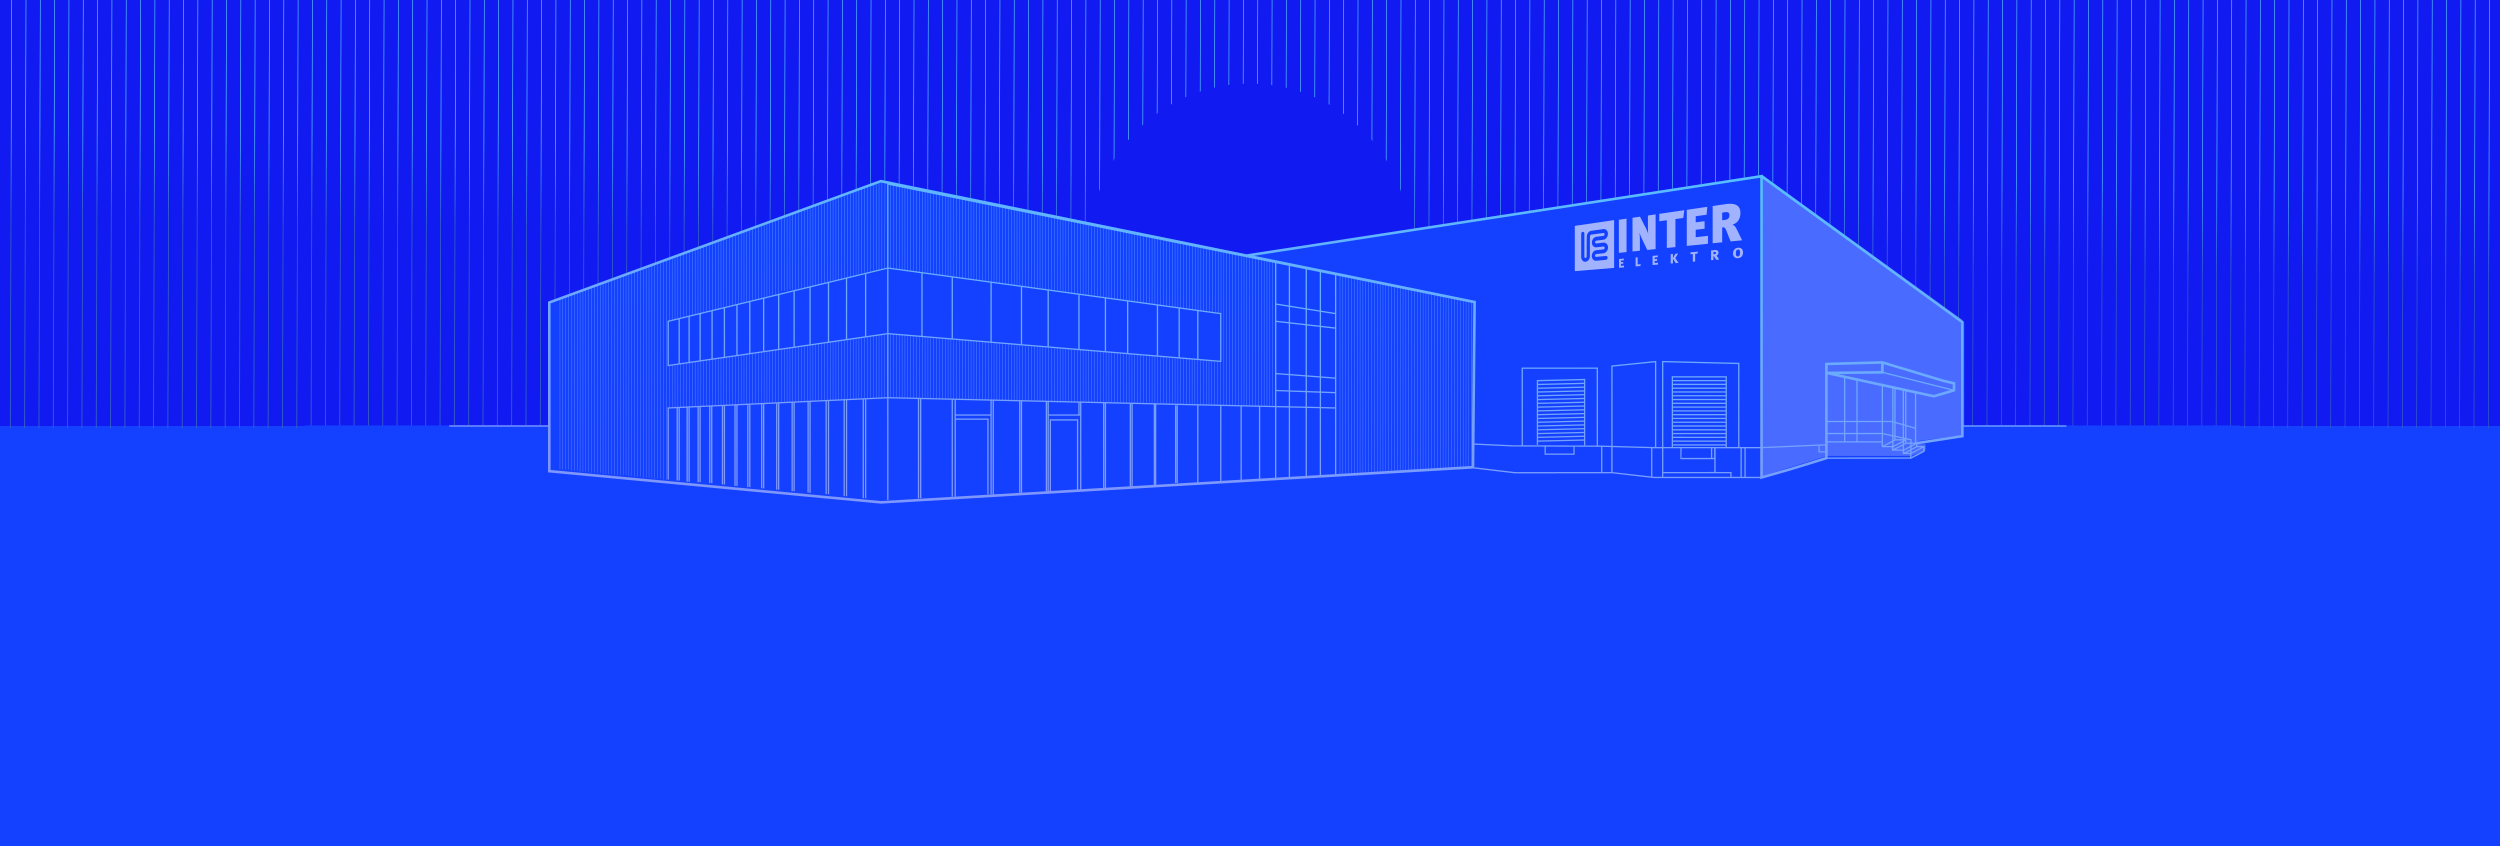 <?xml version="1.0" encoding="utf-8"?>
<svg xmlns="http://www.w3.org/2000/svg" xmlns:xlink="http://www.w3.org/1999/xlink" width="1920" height="650" viewBox="0 0 1920 650">
  <rect x="0" y="0" width="1920" height="650" fill="#333333" stroke="none"/>
  <defs>
    <clipPath id="clip-path">
      <path id="Path_15458" data-name="Path 15458" d="M0,0H1920V650H0Z" transform="translate(-17563 -10574)" fill="#111af0"/>
    </clipPath>
    <linearGradient id="linear-gradient" x1="0.5" y1="0.598" x2="0.533" y2="0.394" gradientUnits="objectBoundingBox">
      <stop offset="0" stop-color="#3565bf"/>
      <stop offset="1" stop-color="#52c3ff"/>
    </linearGradient>
    <linearGradient id="linear-gradient-2" x1="0.874" y1="-0.04" x2="0.5" y2="1" gradientUnits="objectBoundingBox">
      <stop offset="0" stop-color="#52c3ff"/>
      <stop offset="1" stop-color="#7f97fd"/>
    </linearGradient>
  </defs>
  <g id="Mask_Group_196" data-name="Mask Group 196" transform="translate(17563 10574)" clip-path="url(#clip-path)">
    <g id="Group_13873" data-name="Group 13873">
      <rect id="Rectangle_3218" data-name="Rectangle 3218" width="1920" height="325" transform="translate(-17563 -10248.808)" fill="#1441ff"/>
      <path id="Path_15451" data-name="Path 15451" d="M0,0H1920V338.26H0Z" transform="translate(-17563 -10585.067)" fill="#111af0"/>
      <g id="Group_13870" data-name="Group 13870" transform="translate(-17588.25 -10584.821)">
        <path id="Union_2" data-name="Union 2" d="M1969,339.689,1970,0l.5,0-1,339.689Zm-11,0L1959,0l.5,0-1,339.689Zm-11,0L1948,0l.5,0-1,339.689Zm-11,0L1937,0l.5,0-1,339.689Zm-11,0L1926,0l.5,0-1,339.689Zm-11,0L1915,0l.5,0-1,339.689Zm-11,0L1904,0l.5,0-1,339.689Zm-11,0L1893,0l.5,0-1,339.689Zm-11,0L1882,0l.5,0-1,339.689Zm-11,0L1871,0l.5,0-1,339.689Zm-11,0L1860,0l.5,0-1,339.689Zm-11,0L1849,0l.5,0-1,339.689Zm-11,0L1838,0l.5,0-1,339.689Zm-11,0L1827,0l.5,0-1,339.689Zm-11,0L1816,0l.5,0-1,339.689Zm-11,0L1805,0l.5,0-1,339.689Zm-11,0L1794,0l.5,0-1,339.689Zm-11,0L1783,0l.5,0-1,339.689Zm-11,0L1772,0l.5,0-1,339.689Zm-11,0L1761,0l.5,0-1,339.689Zm-11,0L1750,0l.5,0-1,339.689Zm-11,0L1739,0l.5,0-1,339.689Zm-11,0L1728,0l.5,0-1,339.689Zm-11,0L1717,0l.5,0-1,339.689Zm-11,0L1706,0l.5,0-1,339.689Zm-11,0L1695,0l.5,0-1,339.689Zm-11,0L1684,0l.5,0-1,339.689Zm-11,0L1673,0l.5,0-1,339.689Zm-11,0L1662,0l.5,0-1,339.689Zm-11,0L1651,0l.5,0-1,339.689Zm-11,0L1640,0l.5,0-1,339.689Zm-11,0L1629,0l.5,0-1,339.689Zm-11,0L1618,0l.5,0-1,339.689Zm-11,0L1607,0l.5,0-1,339.689Zm-11,0L1596,0l.5,0-1,339.689Zm-11,0L1585,0l.5,0-1,339.689Zm-11,0L1574,0l.5,0-1,339.689Zm-11,0L1563,0l.5,0-1,339.689Zm-11,0L1552,0l.5,0-1,339.689Zm-11,0L1541,0l.5,0-1,339.689Zm-11,0L1530,0l.5,0-1,339.689Zm-11,0L1519,0l.5,0-1,339.689Zm-11,0L1508,0l.5,0-1,339.689Zm-11,0L1497,0l.5,0-1,339.689Zm-11,0L1486,0l.5,0-1,339.689Zm-11,0L1475,0l.5,0-1,339.689Zm-11,0L1464,0l.5,0-1,339.689Zm-11,0L1453,0l.5,0-1,339.689Zm-11,0L1442,0l.5,0-1,339.689Zm-11,0L1431,0l.5,0-1,339.689Zm-11,0L1420,0l.5,0-1,339.689Zm-11,0L1409,0l.5,0-1,339.689Zm-11,0L1398,0l.5,0-1,339.689Zm-11,0L1387,0l.5,0-1,339.689Zm-11,0L1376,0l.5,0-1,339.689Zm-11,0L1365,0l.5,0-1,339.689Zm-11,0L1354,0l.5,0-1,339.689Zm-11,0L1343,0l.5,0-1,339.689Zm-11,0L1332,0l.5,0-1,339.689Zm-11,0L1321,0l.5,0-1,339.689Zm-11,0L1310,0l.5,0-1,339.689Zm-11,0L1299,0l.5,0-1,339.689Zm-11,0L1288,0l.5,0-1,339.689Zm-11,0L1277,0l.5,0-1,339.689Zm-11,0L1266,0l.5,0-1,339.689Zm-11,0L1255,0l.5,0-1,339.689Zm-11,0L1244,0l.5,0-1,339.689Zm-11,0L1233,0l.5,0-1,339.689Zm-11,0L1222,0l.5,0-1,339.689Zm-11,0L1211,0l.5,0-1,339.689Zm-11,0L1200,0l.5,0-1,339.689Zm-11,0L1189,0l.5,0-1,339.689Zm-11,0L1178,0l.5,0-1,339.689Zm-11,0L1167,0l.5,0-1,339.689Zm-11,0L1156,0l.5,0-1,339.689Zm-11,0L1145,0l.5,0-1,339.689Zm-11,0L1134,0l.5,0-1,339.689Zm-11,0L1123,0l.5,0-1,339.689Zm-11,0L1112,0l.5,0-1,339.689Zm-11,0L1101,0l.5,0-1,339.689Zm-11,0L1090,0l.5,0-1,339.689Zm-11,0L1079,0l.5,0-1,339.689Zm-11,0L1068,0l.5,0-1,339.689Zm-11,0L1057,0l.5,0-1,339.689Zm-11,0L1046,0l.5,0-1,339.689Zm-11,0L1035,0l.5,0-1,339.689Zm-11,0L1024,0l.5,0-1,339.689Zm-11,0L1013,0l.5,0-1,339.689Zm-11,0L1002,0l.5,0-1,339.689Zm-11,0L991,0l.5,0-1,339.689Zm-11,0L980,0l.5,0-1,339.689Zm-11,0L969,0l.5,0-1,339.689Zm-11,0L958,0l.5,0-1,339.689Zm-11,0L947,0l.5,0-1,339.689Zm-11,0L936,0l.5,0-1,339.689Zm-11,0L925,0l.5,0-1,339.689Zm-11,0L914,0l.5,0-1,339.689Zm-11,0L903,0l.5,0-1,339.689Zm-11,0L892,0l.5,0-1,339.689Zm-11,0L881,0l.5,0-1,339.689Zm-11,0L870,0l.5,0-1,339.689Zm-11,0L859,0l.5,0-1,339.689Zm-11,0L848,0l.5,0-1,339.689Zm-11,0L837,0l.5,0-1,339.689Zm-11,0L826,0l.5,0-1,339.689Zm-11,0L815,0l.5,0-1,339.689Zm-11,0L804,0l.5,0-1,339.689Zm-11,0L793,0l.5,0-1,339.689Zm-11,0L782,0l.5,0-1,339.689Zm-11,0L771,0l.5,0-1,339.689Zm-11,0L760,0l.5,0-1,339.689Zm-11,0L749,0l.5,0-1,339.689Zm-11,0L738,0l.5,0-1,339.689Zm-11,0L727,0l.5,0-1,339.689Zm-11,0L716,0l.5,0-1,339.689Zm-11,0L705,0l.5,0-1,339.689Zm-11,0L694,0l.5,0-1,339.689Zm-11,0L683,0l.5,0-1,339.689Zm-11,0L672,0l.5,0-1,339.689Zm-11,0L661,0l.5,0-1,339.689Zm-11,0L650,0l.5,0-1,339.689Zm-11,0L639,0l.5,0-1,339.689Zm-11,0L628,0l.5,0-1,339.689Zm-11,0L617,0l.5,0-1,339.689Zm-11,0L606,0l.5,0-1,339.689Zm-11,0L595,0l.5,0-1,339.689Zm-11,0L584,0l.5,0-1,339.689Zm-11,0L573,0l.5,0-1,339.689Zm-11,0L562,0l.5,0-1,339.689Zm-11,0L551,0l.5,0-1,339.689Zm-11,0L540,0l.5,0-1,339.689Zm-11,0L529,0l.5,0-1,339.689Zm-11,0L518,0l.5,0-1,339.689Zm-11,0L507,0l.5,0-1,339.689Zm-11,0L496,0l.5,0-1,339.689Zm-11,0L485,0l.5,0-1,339.689Zm-11,0L474,0l.5,0-1,339.689Zm-11,0L463,0l.5,0-1,339.689Zm-11,0L452,0l.5,0-1,339.689Zm-11,0L441,0l.5,0-1,339.689Zm-11,0L430,0l.5,0-1,339.689Zm-11,0L419,0l.5,0-1,339.689Zm-11,0L408,0l.5,0-1,339.689Zm-11,0L397,0l.5,0-1,339.689Zm-11,0L386,0l.5,0-1,339.689Zm-11,0L375,0l.5,0-1,339.689Zm-11,0L364,0l.5,0-1,339.689Zm-11,0L353,0l.5,0-1,339.689Zm-11,0L342,0l.5,0-1,339.689Zm-11,0L331,0l.5,0-1,339.689Zm-11,0L320,0l.5,0-1,339.689Zm-11,0L309,0l.5,0-1,339.689Zm-11,0L298,0l.5,0-1,339.689Zm-11,0L287,0l.5,0-1,339.689Zm-11,0L276,0l.5,0-1,339.689Zm-11,0L265,0l.5,0-1,339.689Zm-11,0L254,0l.5,0-1,339.689Zm-11,0L243,0l.5,0-1,339.689Zm-11,0L232,0l.5,0-1,339.689Zm-11,0L221,0l.5,0-1,339.689Zm-11,0L210,0l.5,0-1,339.689Zm-11,0L199,0l.5,0-1,339.689Zm-11,0L188,0l.5,0-1,339.689Zm-11,0L177,0l.5,0-1,339.689Zm-11,0L166,0l.5,0-1,339.689Zm-11,0L155,0l.5,0-1,339.689Zm-11,0L144,0l.5,0-1,339.689Zm-11,0L133,0l.5,0-1,339.689Zm-11,0L122,0l.5,0-1,339.689Zm-11,0L111,0l.5,0-1,339.689Zm-11,0L100,0l.5,0-1,339.689Zm-11,0L89,0l.5,0-1,339.689Zm-11,0L78,0l.5,0-1,339.689Zm-11,0L67,0l.5,0-1,339.689Zm-11,0L56,0l.5,0-1,339.689Zm-11,0L45,0l.5,0-1,339.689Zm-11,0L34,0l.5,0-1,339.689Zm-11,0L23,0l.5,0-1,339.689Zm-11,0L12,0l.5,0-1,339.689Zm-11,0L1,0l.5,0L.5,339.69Z" fill="url(#linear-gradient)"/>
      </g>
      <path id="Path_15452" data-name="Path 15452" d="M122.5,0A122.5,122.5,0,1,1,0,122.5,122.5,122.5,0,0,1,122.5,0Z" transform="translate(-16725.5 -10509.808)" fill="#111af0"/>
      <path id="Path_15453" data-name="Path 15453" d="M4838.346,398.567H5026.2V303.7l255.081-93.773,282.21,57.8,393.789-61.755,155.437,113.617v78.978h211.363l-24,297.1L4848.133,721.705Z" transform="translate(-22167 -10645.808)" fill="#1441ff"/>
      <path id="Path_15454" data-name="Path 15454" d="M18531.2,385.334V616.855l49.859-15.545h64.969l10.754-4.314v-4.7h-5.551v-2.44l33.9-4.358V496.844Z" transform="translate(-34740.996 -10825.171)" fill="#fff" opacity="0.225"/>
      <g id="Group_13871" data-name="Group 13871" transform="translate(-16353.553 -10417.49)" opacity="0.6">
        <path id="Path_15455" data-name="Path 15455" d="M1065.115,340.355c0,1.968-.878,3.293-3.428,3.62l-2.109.27v-5.891l2.067-.284c2.338-.32,3.47.193,3.47,2.285m9.759,19.264c-.993-2.112-3.526-7.293-4.51-9.163a5.131,5.131,0,0,0-2.973-2.805c3.488-1.012,6.189-3.928,6.189-9.014,0-4.915-2.835-8.02-11.478-6.754l-9.836,1.441v28.605l7.311-.747V349.719c1.61-.193,2.277.106,3.4,2.975l3.06,7.827Zm-26.226,2.68v-6.085l-9.4,1.051v-5.712l6.82-.823v-5.768l-6.82.885v-4.7l8.369-1.147.517-6.065-15.748,2.307V363.96Zm-18.155-25.785-19.224,2.816v5.687l5.792-.794v21.3l6.608-.675V343.316l6.028-.826Zm-22.044,29.892V339.743l-5.906.865v8.18c0,1.742.035,4.351.206,5.88a36.808,36.808,0,0,0-1.988-4.772l-4.311-8.4-5.745.841v25.876l5.675-.579v-7.354a55.207,55.207,0,0,0-.336-6.588,39.2,39.2,0,0,0,1.822,4.69l4.2,8.671Zm-22.33-23.391-5.891.863v25.412l5.891-.6Z" transform="translate(-946.386 -331.599)" fill="#fff"/>
        <path id="Path_15456" data-name="Path 15456" d="M1073.343,379.785c0,2.058-.564,2.758-1.584,2.844-1.109.094-1.626-.427-1.626-2.381,0-1.753.46-2.745,1.626-2.852,1.223-.113,1.584.808,1.584,2.389m2.263-.2c0-2.619-1.584-3.78-3.822-3.569a4.01,4.01,0,0,0-3.818,4.365,3.32,3.32,0,0,0,3.893,3.607c2.482-.2,3.747-1.969,3.747-4.4M1054.84,380c0,.611-.325.9-1.334.99l-.613.055v-1.779l.642-.059c1.006-.092,1.305.185,1.305.793m2.5,5.066a33.413,33.413,0,0,0-2.076-3.018,2.371,2.371,0,0,0,1.525-2.224,2.058,2.058,0,0,0-.676-1.615,2.82,2.82,0,0,0-2.133-.438l-2.878.27v7.537l1.8-.148v-3.036l.119-.01c.224-.02.383.2,1.281,1.657.316.512.469.724.8,1.208Zm-16.335-6.078-5.76.541v1.448l1.822-.167v5.92l1.815-.149v-5.938l1.786-.163Zm-14.866,8.641-2.549-3.675,2.185-3.536-2.095.2-1.895,3.408v-3.23l-1.7.16v7.174l1.7-.14v-3.729l2.1,3.556Zm-15.8,1.3v-1.434l-2.564.217v-1.563l1.886-.164v-1.374l-1.9.17V383.47l2.262-.208.241-1.388-4.1.385v7.011Zm-13.255-.3-2.385.2v-5.5l-1.547.145v6.859l3.6-.3Zm-12.847,2.443V389.7l-2.346.2v-1.5l1.728-.151v-1.315l-1.738.155v-1.252l2.074-.19.217-1.327-3.752.352v6.71Z" transform="translate(-946.432 -342.237)" fill="#fff"/>
        <path id="Path_15457" data-name="Path 15457" d="M940.635,358.667a1.59,1.59,0,0,1,1.211-1.617c.667-.092,1.214.486,1.214,1.291v17.813h-.006a1.077,1.077,0,0,0,.269.728.75.75,0,0,0,.629.258v0h.005v0a.95.95,0,0,0,.634-.38,1.335,1.335,0,0,0,.266-.786h0V363.649a1.447,1.447,0,0,1,.011-.183l.087-2.729h0l0-.052v-.006a4.97,4.97,0,0,1,.981-2.895,3.679,3.679,0,0,1,2.38-1.5v-.006h.005v.006l9.324-1.3a2.92,2.92,0,0,1,1.224.091,3,3,0,0,1,1.264.776,3.661,3.661,0,0,1,.814,1.367,4.379,4.379,0,0,1,.221,1.4h.007v0h-.007a5.03,5.03,0,0,1-1.039,3.042,3.813,3.813,0,0,1-2.48,1.5v.008h0l-5.381.658h0v-.008a1,1,0,0,0-.648.408c-.014.016-.03.037-.048.057a1.331,1.331,0,0,0-.233.741l.01,0v0a1.068,1.068,0,0,0,.264.737l0,0,0,0a.637.637,0,0,0,.119.109.625.625,0,0,0,.135.079.736.736,0,0,0,.4.062l5.426-.636a2.939,2.939,0,0,1,2.485.91h0a3.459,3.459,0,0,1,.385.484,3.685,3.685,0,0,1,.3.56,4.272,4.272,0,0,1,.36,1.744,4.974,4.974,0,0,1-.367,1.855,4.7,4.7,0,0,1-.965,1.5,3.956,3.956,0,0,1-.651.554,3.374,3.374,0,0,1-1.547.579l-5.5.584v0h0v0a.975.975,0,0,0-.652.4,1.3,1.3,0,0,0-.275.792h0v0h0a1.078,1.078,0,0,0,.272.738.779.779,0,0,0,.652.262v0h.005v0l7.411-.741a1.252,1.252,0,0,1,1.289,1.375,1.58,1.58,0,0,1-1.289,1.62l-7.411.7v.006h-.005v-.006a2.887,2.887,0,0,1-2.41-.949,4.035,4.035,0,0,1-1-2.753h0v0h0a4.9,4.9,0,0,1,1-2.956,3.618,3.618,0,0,1,2.413-1.442v0h0v0l5.5-.61a.944.944,0,0,0,.41-.157,1.288,1.288,0,0,0,.176-.154,1.255,1.255,0,0,0,.265-.414,1.291,1.291,0,0,0,.091-.491,1.145,1.145,0,0,0-.091-.464.768.768,0,0,0-.081-.148.967.967,0,0,0-.1-.132h0a.8.8,0,0,0-.667-.254l-5.426.605a2.8,2.8,0,0,1-1.485-.231,2.727,2.727,0,0,1-.5-.294,2.554,2.554,0,0,1-.437-.38v0a3.956,3.956,0,0,1-1-2.731v0h.008a4.949,4.949,0,0,1,.921-2.864c.025-.036.048-.071.075-.106a3.692,3.692,0,0,1,2.417-1.493v0h0l5.381-.687h0v0a1.022,1.022,0,0,0,.664-.412,1.335,1.335,0,0,0,.281-.811h-.005v0h.005a1.222,1.222,0,0,0-.058-.377.958.958,0,0,0-.224-.37.762.762,0,0,0-.337-.21.713.713,0,0,0-.329-.027l-9.324,1.245v0h-.005a.978.978,0,0,0-.634.4,1.337,1.337,0,0,0-.276.768v.034l.008,0v0l-.008,0v.058l-.1,2.813.006.053v12.383h-.007a4.816,4.816,0,0,1-.985,2.924,3.48,3.48,0,0,1-2.368,1.4v.005h-.005v-.006a2.778,2.778,0,0,1-2.344-.943,4.033,4.033,0,0,1-.968-2.711h0V358.667Zm25.288-10.606-30.2,4.441v34.761l30.2-2.494Z" transform="translate(-935.721 -335.544)" fill="#fff" fill-rule="evenodd"/>
      </g>
      <path id="Path_15397" data-name="Path 15397" transform="translate(-17190.979 -10583.938)" fill="#6f8bff"/>
      <path id="Path_15409" data-name="Path 15409" transform="translate(-17305.764 -10596.069)" fill="#6f8bff"/>
      <path id="Path_15416" data-name="Path 15416" transform="translate(-17355.592 -10596.869)" fill="#6f8bff"/>
      <g id="Group_13872" data-name="Group 13872" transform="translate(0 -179.642)">
        <path id="Union_3" data-name="Union 3" d="M331.383,252.647,75.856,228.6V193.512H0v-1H75.856V97.451l.657-.24L331.4,3.941l.278.057,280.691,57.13L1008.863,0V.657L1163.1,112.721v79.79H1242v1h-78.9v8.14l-35.6,5.505v1.2h5.667v4.355l-10.041,5.26v.2H1058.67v.238l-28.039,8.659-23.768,6.791v-.825H925.293l-.029,0-32.305-3.705-74.309.094-.03,0-31.594-3.751-.719.043L331.459,252.654ZM77.857,98.849V226.78l253.636,23.868,127.618-7.563h-.977V174.56l-18.13-.415v70.067h-1v-70.09l-.355-.008v70.1h-1V174.091l-19.336-.442V245.5h-1V173.626l-.656-.015V245.5h-1V185.077H389.093v2.163h25.155V245.5h-1V188.24H389.093V247.2h-1V172.957l-1.259-.029V247.2h-1v-74.3l-23.25-.532v76.1h-1V172.351l-.656-.015v76.137h-1v-76.16l-22.585-.517v78.066h-1V171.808l-16.035.748v75.916h-1V172.6l-.806.038v75.832h-1V172.688l-11.854.553v73.664h-1V173.287l-.808.038v73.412h-1V173.372l-11.049.516v71.491h-1V173.934l-.808.038v71.407h-1v-71.36l-11.352.53v69.743h-1v-69.7l-.506.024v69.533h-1V174.665l-9.743.455v68.03h-1V175.166l-.507.024v67.819h-1V175.237l-9.344.436V241.9h-1V175.719l-.506.024V241.9h-1V175.789l-9.04.422v64.756h-1V176.258l-.506.024v64.544h-1v-64.5l-8.139.38v63.249h-1v-63.2l-.506.024v63.179h-1V176.825l-7.336.342v61.885h-1V177.214l-.506.024v61.815h-1V177.284l-7.133.333v60.331h-1V177.664l-.506.024v60.261h-1V177.734l-7.234.338v58.872h-1V178.118l-.508.024v58.8h-1V178.189l-6.43.3v57.653h-1V178.535l-.506.024v57.582h-1V178.606l-5.93.277v56.907h-1v-56.86l-.506.024v56.837h-1V179l-5.125.239v55.7h-1V179.285l-.506.024v55.627h-1V179.355l-5.929.277v54.5h-1V178.678l.476-.022.721-.034V146.973l-1.2.174V112.185l.382-.093.815-.2V65.542l-1.957.716V234.311h-.25V66.35l-2.068.757V234.245h-.25V67.2l-1.957.716V233.581h-.249V68.006l-1.957.716V233.581h-.25V68.813l-1.957.716V233.581h-.25V69.621l-1.957.716v162.39h-.25V70.428l-1.955.715V232.727h-.25V71.235l-1.958.716V232.727h-.25V72.043l-1.957.716V232.727h-.25V72.851l-1.957.716V231.873h-.25V73.658l-1.957.716v157.5h-.249V74.466l-1.956.716V231.873h-.249V75.273l-1.958.716V231.271h-.25V76.081l-1.957.716V231.27h-.25V76.888l-1.957.716V230.668h-.25V77.7l-1.957.716V230.668h-.249V78.5l-1.957.716V230.668h-.25V79.311l-1.955.715V230.668h-.25V80.118l-1.957.716V230.668h-.25V80.925l-1.957.716V229.815h-.25V81.733l-1.958.716V229.814h-.25V82.541l-1.957.716V229.814h-.25V83.348l-1.955.715v145.75h-.25V84.155l-1.957.716v144.09h-.25v-144l-1.957.716V228.961H113.6V85.77l-1.957.716V228.961h-.25V86.578l-1.957.716V228.961h-.25V87.386l-1.955.715V228.108h-.25V88.192l-1.957.716v139.2h-.25V89l-1.94.71v138.4h-.25V89.8l-1.955.715v137.59h-.25V90.608l-1.957.716V227.254H98.17V91.416l-1.958.716V227.254h-.25V92.224l-1.957.716V227.254h-.25V93.031l-1.957.716V226.4h-.25V93.839l-1.955.715V226.4h-.25V94.645l-1.957.716V226.4h-.249V95.453l-1.957.716V226.4h-.25V96.261ZM459.135,243.084l.355-.021V174.591l-.355-.008Zm1.355-.08.688-.041v-55.12h21.905v53.822l1.411-.084v-56.5h-24Zm1.688-.1,19.905-1.18V188.842H462.178Zm23.316-1.382,16.623-.985V175.566l-16.623-.38Zm17.623-1.044.355-.021V175.6l-.355-.008Zm1.355-.08,18.129-1.074V176.035l-18.129-.415Zm19.129-1.134.355-.021V176.066l-.355-.008Zm1.356-.08,16.1-.954V176.457l-16.1-.368Zm18.076-1.071,31.385-1.86V177.221l-31.385-.718Zm32.385-1.919,16.621-.985V177.624l-16.621-.38Zm17.621-1.044,14.666-.869v-56.3l-14.666-.336Zm15.666-.928,13.158-.78V178.306l-13.158-.3Zm14.158-.839,11.352-.673v-54.12l-11.352-.26Zm12.352-.732,9.544-.566V178.83l-9.544-.218Zm371.649-.624V210.131H995.711v21.894Zm-12.153,0V210.131H992.7v21.894Zm-3.012,0V210.131H972.614v18.186h12.253v3.708Zm-7.832,0v-2.708H932.449v2.708Zm-58.517,0h6.1V210.131h-7.437v21.742Zm-279.591,0,11.955-.708v-52.19l-11.955-.274Zm277.254-.267V210.079l-29.527-.82v19.113Zm-264.3-.5,9.844-.583v-51.3l-9.844-.225Zm350.15-.057,21.209-6.06,26.6-8.214v-3.582h-5.131v-5.15l-42.675,1.893Zm-339.306-.586,10.734-.636V179.643l-10.734-.246Zm11.734-.7,2.7-.16V77.922l-2.7-.547Zm2.953-.175,1.953-.116V78.367l-1.953-.4Zm2.2-.131,1.953-.116V78.813l-1.953-.4Zm2.2-.131,1.953-.116V79.258l-1.953-.4Zm2.2-.131,1.951-.116V79.7l-1.951-.395Zm2.2-.13,1.953-.116V80.149l-1.953-.4Zm2.2-.131,1.953-.116V80.595l-1.953-.4Zm2.2-.131,1.953-.116V81.04l-1.953-.4Zm2.2-.131,1.954-.116V81.486l-1.954-.4Zm2.2-.131,1.951-.116V81.931l-1.951-.395Zm2.2-.13,1.953-.116V82.377l-1.953-.4Zm2.2-.131,1.953-.116V82.822l-1.953-.4Zm112.437-.028,65.945-.083v-19.3l-20.288-.075v6.2H841.2v-6.287l-24.352-.09-29.429-1.369-.17,17.271Zm66.945-.084,6.832-.009V209.231l-6.832-.19Zm85.961-.009v-9.8H945.507v-8.384H932.449v18.186Zm-263.139-.009,1.953-.116V83.268l-1.953-.395Zm2.2-.131,1.951-.116V83.713l-1.951-.395Zm2.2-.13,1.953-.116V84.159l-1.953-.4Zm2.2-.131,1.953-.116V84.6l-1.953-.4Zm2.2-.131,1.954-.116V85.05l-1.954-.4Zm2.2-.131,1.951-.116V85.5l-1.951-.395Zm2.2-.13,1.953-.116V85.941l-1.953-.4Zm2.2-.131,1.953-.116V86.386l-1.953-.4Zm2.2-.131,1.953-.116V86.832l-1.953-.4Zm2.2-.131,1.951-.116V87.277l-1.951-.395Zm2.2-.13,1.953-.116V87.723l-1.953-.4Zm2.2-.131,1.953-.116V88.168l-1.953-.4Zm2.2-.131,1.954-.116V88.614l-1.954-.4Zm2.2-.131,1.954-.116V89.06l-1.954-.4Zm2.2-.131,1.951-.116V89.5l-1.951-.395Zm2.2-.13,1.953-.116V89.95l-1.953-.4Zm2.2-.131,1.953-.116V90.4l-1.953-.4Zm2.2-.131,1.953-.116V90.841l-1.953-.395Zm2.2-.131,1.951-.116V91.287l-1.951-.395Zm2.2-.13,1.953-.116V91.732l-1.953-.4Zm2.2-.131,1.954-.116V92.178l-1.954-.4Zm2.2-.131,1.954-.116V92.624l-1.954-.4Zm2.2-.131,1.953-.116V93.069l-1.953-.4Zm2.2-.131,1.951-.116V93.514l-1.951-.395Zm2.2-.13,1.953-.116V93.96l-1.953-.4Zm2.2-.131,1.953-.116V94.405l-1.953-.4Zm2.2-.131,1.953-.116V94.851l-1.953-.4Zm2.2-.131,1.951-.116V95.3l-1.951-.395Zm2.2-.13,1.954-.116V95.742l-1.954-.4Zm2.2-.131,1.954-.116V96.187l-1.954-.4Zm2.2-.131,1.953-.116V96.633l-1.953-.4Zm2.2-.131,1.951-.116V97.078l-1.951-.395Zm2.2-.13,1.953-.116V97.524l-1.953-.4Zm2.2-.131,1.953-.116V97.969l-1.953-.4Zm2.2-.131,1.892-.112.061-6.2V98.415l-1.953-.395Zm188.249-6.355v-7.385H970v7.385Zm-25.106,0H969v-7.385h-22.5Zm175.617-.352v-2.552h-5.668v-2.248l-.211.111v-.492h-8.175v-2.63h-7.421v-.5h-.5v-3.139H1058.67v11.451Zm1-.327,9.041-4.735v-2.423l-9.041,4.735ZM842.2,214.151h21.165v-5.2l-21.165-.078Zm279.924-.54v-1.587l-3.031,1.587Zm-4.668-.271,4.668-2.445v-1.5l-4.668,2.445Zm5.668-.055,7.51-3.934h-3.409l-4.1,2.149Zm-70.585-.941h4.13v-4.377l-4.13.183Zm63.706-1.363V208.1l-5.5,2.879Zm1-.16,4.879-2.555v-1.543h-3.244l-1.635.856Zm-8.176-.09,7.175-3.757v-1.391l-7.049,3.591v1.405h-.126Zm14.054-.36,3.373-1.767v-1.5l-3.373,1.766Zm-116.261-1.24V2.332L618.026,62.28l170.483,34.7-.008.825-1.072,108.6,29.455,1.371,6.716.025V148.077h58.645v59.939l2.923.011,7.317.2V146.519L927.024,143v66.128h4.424V143.044l59.442,1.43v64.657Zm-16.972,0V145.45l-57.443-1.382v65.063h6.431v-54.38h42.372v54.38Zm-9.64,0v-1.1H939.879v1.1Zm-54.227,0V144.11l-32.539,3.313v60.835l31.41.872Zm82.839-.044,47.806-2.12V144.392l43.941-1.232h.019l.153,0,.133.04.045.014,46.542,14.043,9.175,2.184v6.909L1140.25,171.2l-.25-.055-13.357-2.909v37.487h.277l-.076-.488,34.258-5.3v-86.2L1008.863,3.129Zm99.333-.735v-2.889l-5.515,2.889Zm1-.3,7.049-3.591v-.367h-5.432l-1.616.847Zm-8.048-.026,7.048-3.691v-3.386l-7.048-1.542Zm-219.9-.014V149.078H824.6V207.8l16.6.061v-.043h1v.046Zm241.879-.27,1.946-1.019h-1.946Zm-142.873-.711v-1.9H939.879v1.9Zm136.994-.582.866-.453v-1.365l-.866.441Zm8.4-.728V195.145l-6.531-1.878v9.045l4.013.878v2.532Zm-6.531,0h3.013V204l-3.013-.659Zm-18.963-1.009v-5.428h-18.481v5.428Zm-19.48,0v-5.428h-8.45v5.428Zm-9.45,0v-5.428H1058.67v5.428Zm-90.967-.585v-1.9H939.879v1.9Zm128.945-.317.631-.33v-2.175l-.631-.138Zm8.8-.718-.753-.165v.165Zm-1.754,0v-.384l-5.418-1.185v1.569Zm1.867-1V192.98l-.866-.249V201.9Zm-1.867-.408v-9.242l-5.418-1.558V200.5Zm-135.994-.462v-1.9H939.879v1.9Zm129.576-.942V190.6l-.631-.181v9.726Zm-1.631-.357V190.13l-.29-.083h-6.758v8.336ZM980.251,198.32v-1.9H939.879v1.9Zm119.9-.034v-8.239h-18.481v8.239Zm-19.48,0v-8.239h-8.45v8.239Zm-9.45,0v-8.239H1058.67v8.239Zm-90.967-2.87v-1.9H939.879v1.9Zm145.391-1.31V168.018l-6.531-1.422v25.632Zm-145.391-1.593v-1.9H939.879v1.9Zm-194.683-.291.924-93.61-.022,0-.008.041-.894-.181Zm332.543-.281V166.378l-.866-.189v25.5Zm-1.867-.537V165.971l-5.418-1.18v25.054Zm-135.994-1.8v-1.9H939.879v1.9Zm129.576-.049V164.574l-.631-.137v24.941Zm-1.779-.511.149.043V164.219l-7.048-1.535v26.363Zm-7.9,0V162.466l-18.481-4.024v30.605Zm-19.48,0V158.224l-8.45-1.84v32.663Zm-9.45,0V156.166l-12.548-2.732v35.613ZM980.251,186.7v-1.9H939.879v1.9Zm-495.757-2.626v-8.914l-.355-.008v8.922Zm-1.355,0v-8.945l-22.648-.518v9.463Zm-67.481,0V173.588l-26.564-.608v11.1Zm564.593-.277v-1.9H939.879v1.9Zm0-2.9v-1.9H939.879v1.9Zm-299.96-2.252V167.888l-10.734-.386v10.9Zm-511.164-.034,1.955-.091V146.653l-1.955.284Zm2.205-.1,1.957-.091V146.332l-1.957.284Zm2.207-.1,1.957-.091v-32.3l-1.957.284Zm495.018-.029V167.466l-9.844-.354V178.15ZM175.746,178.3l1.958-.091V145.691l-1.958.284Zm2.208-.1,1.957-.091V145.371l-1.957.284Zm479.759-.071v-11.05l-11.955-.43v11.207ZM180.16,145.369V178.1l1.955-.091V145.05l-2.193.319Zm2.205,32.623,1.958-.091V144.73l-1.958.284Zm797.886,0v-1.9H939.879v1.9Zm-795.679-.1,1.958-.091V144.409l-1.958.284Zm460.186-.059v-11.22l-9.544-.343v11.345Zm-457.979-.044,1.957-.091V144.088l-1.957.284Zm2.207-.1,1.957-.091V143.768l-1.957.284Zm445.228-.094V67.854l-1.634-.331V177.265h-.25V67.472l-1.958-.4V177.265h-.249V67.026l-1.956-.4V177.265h-.249V66.58l-1.958-.4V177.265h-.25V66.134l-1.957-.4V177.265h-.25V65.687l-1.957-.4V177.265h-.25V65.241l-1.957-.4v112.4Zm-443.021-.009,1.958-.091V143.447l-1.958.284Zm2.207-.1,1.956-.091V143.127l-1.956.284Zm2.205-.1,1.958-.091V142.806l-1.958.284Zm2.208-.1,1.957-.091V142.486l-1.957.284Zm421.277-.028V64.795l-1.956-.4V177.2Zm-2.205-.05V64.349l-1.957-.4v113.2Zm-416.866-.024,1.957-.091V142.165l-1.957.284Zm414.658-.026V63.9l-1.957-.4V177.1Zm-2.207-.05V63.456l-.9-.182a1,1,0,0,1-.58-.117l-.478-.1V177.047Zm-410.244-.026,1.957-.091v-35.13l-1.957.284Zm408.038-.024V63.009l-1.958-.4V177Zm-2.208-.051V62.563l-1.955-.4V176.946Zm-403.623-.028,1.956-.091V141.524l-1.956.284Zm401.418-.022V62.117l-1.957-.4V176.9Zm-2.207-.05V61.671l-1.957-.4v115.57Zm-397.005-.03,1.957-.091V141.2l-1.957.284Zm394.8-.02V61.224l-1.958-.4V176.794Zm-2.207-.051V60.778l-1.958-.4V176.744Zm-390.385-.032,1.957-.091V140.883l-1.957.284Zm388.177-.018V60.331l-1.957-.4V176.693Zm-2.207-.05V59.885l-1.955-.4v46.753l.178.024V143.9l-.541-.045-.116-.01v32.787Zm-383.764-.034,1.958-.091v-36l-1.958.284Zm381.08-.027v-32.8l-2-.166v32.923Zm-2.247-.051V143.637l-1.919-.16v33.054Zm-376.626-.024,1.958-.091V140.241l-1.958.284Zm374.458-.025V143.456l-1.916-.16v33.185Zm-2.166-.05v-33.2l-1.916-.16v33.316Zm-370.084-.028,1.955-.091V139.921l-1.955.284Zm367.917-.022V143.1l-1.918-.16V176.3h-.25V142.915l-1.915-.159V176.3h-.25V142.735l-1.916-.16v33.708Zm-365.712-.081,1.957-.091V139.6l-1.957.284Zm359.212-.067V142.554l-1.918-.16v33.839Zm-357.006-.036,1.957-.091V139.28l-1.957.284Zm354.838-.014V142.374l-1.916-.16v33.97Zm-2.165-.05V142.193l-1.916-.16v34.1Zm-350.465-.039,1.958-.091V138.959l-1.958.284Zm348.3-.01V142.013l-1.918-.16v34.231Zm-2.168-.05V141.833l-1.916-.16v34.362Zm-343.924-.043,1.958-.091V138.639l-1.958.284Zm341.758-.006V141.652l-1.916-.16v34.493Zm-2.165-.05V141.472l-1.918-.16v34.624ZM226.5,175.933l1.957-.091V138.318l-1.957.284Zm335.217,0V141.291l-1.956-.163v34.757Zm-2.205-.05V141.108l-1.958-.163v34.89Zm-330.8-.05,1.955-.091V138l-1.955.284Zm328.6,0V140.924l-4.163-.347v35.157l1.957.045V141.047h.25v34.737Zm-4.414-.1V140.557l-1.957-.163v35.29Zm-321.979,0,1.957-.091V137.677l-1.957.284Zm319.772-.049v-35.3l-1.957-.163v35.423Zm-2.208-.051V140.189l-1.955-.163v35.556Zm-315.357,0,1.957-.091V137.356l-1.957.284Zm313.152-.047V140.005l-1.957-.163v35.689Zm-2.207-.05v-35.7l-1.957-.163v35.823Zm-308.738-.005,1.957-.091V137.036l-1.957.284Zm306.531-.045V139.638l-1.958-.163v35.956Zm-2.207-.05V139.454l-1.958-.163V175.38Zm-302.117-.007,1.957-.091V136.715l-1.957.284Zm299.91-.043v-36.1l-1.955-.163V175.33Zm-2.205-.05V139.087l-1.957-.163v36.356Zm-295.5-.009,1.955-.091V136.395l-1.955.284Zm293.291-.041V138.9l-1.958-.163v36.489Zm-2.207-.051v-36.5l-1.958-.163v36.622Zm-288.879-.011,1.958-.091V136.074l-1.958.284Zm286.672-.039V138.536l-1.957-.163v36.755Zm-2.207-.05v-36.77l-1.955-.163v36.888Zm-282.258-.013,1.958-.091V135.754l-1.958.284Zm736.1-.022v-1.9H939.879v1.9Zm-456.046-.015v-36.9l-1.957-.163v37.022ZM522,175.021V137.984l-1.958-.163v37.155Zm-275.639-.015,1.957-.091V135.433l-1.957.284Zm273.432-.035V137.8l-1.958-.163v37.288Zm-2.208-.051v-37.3l-1.957-.163v37.421ZM248.567,174.9l1.957-.091v-39.7l-1.957.284Zm266.81-.033V137.433l-1.955-.163v37.555Zm-2.2-.05V137.25l-1.958-.163v37.688Zm-262.4-.019,1.955-.091V134.792l-1.955.284Zm260.192-.031v-37.7l-1.958-.163v37.821Zm-2.208-.051V136.882l-4.163-.347v38.088l1.957.045V136.834h.25v37.839ZM252.978,174.7l1.958-.091V134.471l-1.958.284Zm251.366-.08v-38.1l-1.957-.163v38.221Zm-249.159-.023,1.958-.091V134.151l-1.958.284Zm246.952-.027V136.331l-1.956-.163v38.354Zm-2.205-.05V136.147l-1.957-.163v38.487Zm-242.539-.025,1.957-.091V133.83l-1.957.284Zm240.332-.025V135.98h.2l-2.156-.18v38.62Zm-2.207-.051V135.78l-1.957-.163v38.754ZM259.6,174.388l1.957-.091V133.51l-1.957.284Zm233.711-.023V135.6l-1.957-.163V174.32Zm-2.207-.05v-38.9l-1.956-.163v39.02Zm-229.3-.029,1.956-.091v-41l-1.956.284Zm227.092-.021V135.229l-1.957-.163v39.153Zm-2.207-.05V135.045l-1.957-.163v39.287Zm-222.68-.031,1.957-.091V132.868l-1.957.284Zm220.473-.02v-39.3l-1.957-.163v39.42Zm-2.207-.05V134.677l-1.958-.163v39.553Zm-216.059-41.26v41.227l1.957-.091v-41.44l-2.1.3ZM480.07,174.062V134.494l-1.957-.163v39.686Zm-2.207-.051v-39.7l-1.955-.163v39.819Zm-209.437-.035,1.957-.091V132.227l-1.957.284Zm207.232-.016V134.126l-1.957-.163v39.953Zm-2.207-.051V133.943l-1.958-.163v40.086Zm-202.819-.037,1.957-.091V131.907l-1.957.284Zm200.612-.014v-40.1l-1.957-.163v40.219Zm-2.208-.051V133.575l-1.957-.163v40.352Zm-196.2-.039,1.957-.091V131.586l-1.957.284Zm193.991-.012V133.391l-1.955-.163v40.486Zm-2.205-.05v-40.5l-1.957-.163v40.619Zm-189.578-.041,1.955-.091V131.266l-1.955.284Zm187.371-.01V133.024l-1.957-.163v40.752Zm-2.208-.051V132.84l-1.957-.163v40.885Zm-182.958-.043,1.957-.091V130.945l-1.957.284ZM458,173.557v-40.9l-1.957-.163v41.019Zm-2.207-.051V132.473l-1.955-.163v41.152Zm-176.338-.045,1.957-.091V130.624l-1.957.284Zm174.133-.006V132.289l-1.958-.163v41.285Zm-2.207-.05v-41.3l-1.957-.163v41.418Zm-169.719-.047,1.958-.091V130.3l-1.958.284Zm167.512,0V131.922l-1.957-.163V173.31Zm-2.207-.051V131.738l-1.957-.163V173.26Zm-163.1-.049,1.957-.091V129.983l-1.957.284Zm160.891,0v-41.7l-1.955-.163v41.818Zm-2.205-.05V131.371l-1.957-.163v41.951Zm-2.207-.051V131.187l-1.958-.163v42.084Zm-154.272,0,1.955-.091V129.739h.25V173.05l1.957-.091V129.342l-4.162.6Zm152.064-.05V131l-1.957-.163v42.218Zm-2.207-.051V130.819l-1.957-.163v42.351Zm-2.207-.05V130.635l-1.957-.163v42.484Zm-2.208-.051v-42.5l-6.368-.53v42.884l1.957.045V130.292h.25v42.563l1.957.045V130.292h.25v42.614Zm-141.031,0,1.958-.091V129.022l-1.958.284Zm2.207-.1,1.957-.091V128.7l-1.957.284ZM424.9,172.8V129.9l-1.958-.163v43.017Zm-2.207-.05V129.717l-1.957-.163V172.7Zm-127.791-.008,1.957-.091V128.38l-1.957.284ZM420.49,172.7V129.533l-1.955-.163v43.283Zm-2.2-.05v-43.3l-1.957-.163V172.6Zm-121.172-.01,1.955-.091V128.06l-1.955.284Zm118.965-.04V129.166L414.122,129v43.55Zm-2.207-.05V128.982l-1.957-.163V172.5Zm-114.553-.012,1.957-.091v-44.7l-1.957.284Zm112.346-.038V128.8l-1.958-.163v43.816Zm-2.208-.051V128.615l-1.955-.163V172.4Zm-107.932-.014,1.957-.091V127.419l-1.957.284Zm105.727-.036V128.431l-1.957-.163v44.083Zm-2.207-.051v-44.1l-1.957-.163V172.3Zm-101.313-.016,1.958-.091V127.1l-1.958.284Zm99.106-.034V128.063l-1.957-.163V172.25Zm-2.208-.051V127.88l-4.162-.346v44.615l1.955.045V127.732h.25V172.2Zm-94.691-.018,1.957-.091V126.778l-1.957.284Zm674.312-.042v-1.9H939.879v1.9Zm-584.033-.041V127.512l-1.957-.163V172.1Zm-88.072-.02,1.955-.091V126.457l-1.955.284Zm85.865-.03V127.329l-8.578-.714V171.9l1.957.045V127.178h.25v44.769l1.957.045V127.178h.25V172l1.958.045V127.178h.249v44.87Zm-83.66-.072,1.958-.091V126.136l-1.958.284Zm2.207-.1,1.957-.091v-46.01l-1.957.284Zm72.625-.027v-45.3l-1.956-.163v45.415Zm-2.2-.05V126.41l-1.958-.163V171.8Zm-68.213-.026,1.957-.091V125.5l-1.957.284Zm66.005-.025V126.226l-1.957-.163v45.681Zm-2.207-.051v-45.7l-1.957-.163v45.815Zm-61.591-.028,1.957-.091V125.175l-1.957.284Zm59.385-.023v-45.83L374.4,125.7v45.948Zm-2.207-.051V125.675l-1.956-.163v46.081Zm-54.971-.03,1.958-.091V124.854l-1.958.284Zm52.766-.021v-46.1l-4.164-.347v46.347l1.957.045V125.471h.25v46.072Zm-50.559-.082,1.956-.091v-46.88l-1.956.284Zm46.145-.019V125.124l-1.957-.163v46.481Zm-2.207-.05v-46.5l-1.957-.163v46.614Zm-41.733-.034,1.958-.091v-47.1l-1.958.284Zm39.526-.017V124.756l-1.956-.163v46.747Zm-2.206-.05V124.573l-1.957-.163v46.88ZM325.8,171.3l1.957-.091V123.892l-1.957.284Zm32.906-.015v-46.9l-1.957-.163V171.24Zm-2.207-.05V124.205l-1.957-.163v47.147Zm-28.492-.038,1.957-.091V123.572l-1.957.284Zm26.285-.013V124.022l-1.958-.163v47.28Zm-2.208-.051v-47.3l-4.162-.346v47.546l1.957.045V123.764h.25v47.325Zm-21.871-.04L332.17,171V123.251l-1.957.284Zm17.459-.061V123.47l-1.957-.163v47.68Zm-15.252-.042,1.956-.091V122.931l-1.956.284Zm13.046-.009V123.287l-1.957-.163v47.813Zm-2.207-.051V123.1l-1.957-.163v47.946Zm-8.633-.044,1.718-.08V122.645l-1.718.25Zm6.425-.007V122.919l-1.957-.163v48.079Zm-2.207-.051V122.735l-1.5-.125V170.8Zm641.408-1.551v-1.9H939.879v1.9Zm121.4-16.5-34.895.366,73.421,15.989,12.648-3.737-51.174-12.84ZM680.291,166.887V156.722l-10.734-.822v10.6Zm-11.734-.422V155.823l-9.844-.754v11.042Zm311.694-.09v-1.9H939.879v1.9Zm-322.538-.3V154.993l-11.955-.916v11.568Zm-12.955-.466V154l-9.544-.731v12Zm509.918-.778v-3.817l-7.724-1.84-45.3-13.67v6.022Zm-174.425-1.361v-1.9H939.879v1.9Zm0-2.9v-1.9H939.879v1.9Zm0-2.9v-1.912H939.879v1.912Zm-299.96-1.944V118.3l-10.734-1.228V154.9Zm-11.734-.9V116.953l-9.844-1.126v38.24Zm-10.844-.83V115.713l-11.955-1.368v38.73ZM644.758,153V114.231l-9.544-1.092v39.129Zm413.912-6.662v4.9l40.978-.43v-5.614ZM168.68,112.972v33.019l7.436-1.08V111.169Zm8.436,31.794,6.63-.963V109.319l-6.63,1.607Zm7.63-1.108,7.436-1.08v-35.3l-7.436,1.8Zm407.294-.845V107.14l-16.622-2.276v36.565Zm-398.858-.38,8.187-1.189v-36.2l-7.969,1.932v.623h-.219Zm381.236-1.087V104.726l-13.31-1.823v37.333ZM202.37,141.1l8.49-1.233v-35.5H210.8v-1.6L202.37,104.8Zm357.738-.943V102.767l-15.67-2.146v38.228Zm-348.249-.435,8.639-1.255V100.409l-8.639,2.094Zm331.578-.953V100.484l-21.894-3v39.457ZM221.5,138.318l8.842-1.284V98.023l-8.842,2.144Zm9.841-1.43,9.644-1.4V95.442L231.34,97.78Zm289.2-.029V97.349l-16.07-2.2v40.374Zm-17.07-1.421V95.011l-19.334-2.648v41.466Zm-261.488-.1,10.546-1.532V92.642L241.985,95.2Zm241.154-1.6V92.226l-22.648-3.1V131.86Zm-229.608-.081,10.85-1.576V89.769L253.531,92.4Zm11.85-1.721,11.25-1.634V86.8l-11.25,2.727Zm194.109-.167V88.988l-19.485-2.668v43.835Zm-181.859-1.613,13.16-1.912V83.366l-13.16,3.191Zm161.375-.093V86.182l-22.347-3.06v45.089Zm-23.348-1.944V82.985l-28.823-3.947v46.69Zm-123.867-.02,12.857-1.868V80.007l-3.123.757v.08h-.25v-.02l-9.484,2.3Zm13.857-2.013,13.66-1.984V76.487h1v47.478l16.035-2.329V72.323l-30.7,7.442Zm80.186-.45V78.9l-22.245-3.046v47.938Zm-23.246-1.935V75.717L337.343,72.26v49.347Zm317.7-6.42V107.13l-10.734-1.719v10.651Zm-11.734-1.342v-10.7l-9.844-1.577V114.82Zm-10.844-1.241V103.513L645.758,101.6v11.74Zm-12.955-1.482V101.438l-9.544-1.529v12.222Zm-475.631-1.39,1.955-.474V64.735l-1.955.715Zm2.205-.535,1.957-.474v-46.9l-1.957.716Zm2.207-.535,1.957-.475V63.12l-1.957.716Zm2.207-.535,1.958-.475V62.312l-1.958.716Zm2.208-.535,1.957-.474V61.5l-1.957.716Zm2.207-.535,4.163-1.009V59.89l-1.958.716V108.59h-.25V60.7l-1.955.715Zm4.412-1.07,1.958-.475V59.083l-1.958.716Zm2.208-.535,1.957-.474v-48.8l-1.957.716Zm2.207-.535,1.957-.474V57.467l-1.957.716Zm2.207-.535,1.958-.475V56.66l-1.958.716Zm401.418-.275V59.439l-1.957-.4v46.9Zm87.68-.092V77.173L669.557,75v29.4ZM193.4,105.949l1.956-.474V55.853l-1.956.716Zm397-.043V58.993l-1.958-.4v46.971H588.2V58.546l-1.957-.4v47.186Zm-394.8-.492,1.958-.475V55.045l-1.958.716ZM585.99,105.3V58.1l-1.957-.4v47.33Zm-2.207-.3V57.654l-1.955-.4v47.455h-.138Zm-385.97-.12,1.957-.474V54.238l-1.957.716Zm383.765-.181V57.208l-1.957-.4V104.43Zm-2.207-.3V56.761l-1.957-.4v47.762Zm-379.352-.051,1.957-.474V53.43l-1.957.716Zm468.537-.107V74.8l-9.844-1.991v29.852Zm-91.393-.144V56.315l-1.957-.4v47.906Zm-374.937-.284,1.957-.475V52.622l-1.957.716Zm372.73-.018V55.868l-1.957-.4v48.051Zm-2.207-.3V55.422l-1.955-.4v48.195Zm-368.317-.215,1.956-.474V51.815l-1.956.716Zm366.112-.087V54.976l-1.958-.4v48.339Zm-2.207-.3V54.53l-1.958-.4v48.483Zm-361.7-.145,1.957-.474V51.008l-1.957.716Zm359.492-.157v-48.5l-1.957-.4v48.627Zm91.582-.082V72.606l-11.955-2.418v30.4Zm-93.789-.22V53.637l-1.957-.4v48.771ZM208.846,102.2l1.957-.474V50.2l-1.957.716Zm352.871-.227V53.191l-1.956-.4V101.71Zm-2.205-.3V52.745l-1.958-.4v49.059Zm-348.459-.007,1.958-.475v-51.8l-1.958.716Zm346.252-.3V52.3l-1.957-.4v49.2Zm-344.045-.239,1.958-.475V48.585l-1.958.716Zm341.838-.063V51.852l-1.957-.4V100.8Zm-2.207-.3V51.405l-1.957-.4V100.5Zm-337.423-.17,1.955-.474V47.778l-1.955.715Zm335.217-.132V50.959l-1.957-.4V100.2Zm94.074-.041V69.986l-9.544-1.93V98.9Zm-96.282-.261V50.513l-1.955-.4V99.9Zm-330.8-.1,1.957-.474V46.971l-1.957.716Zm328.6-.2v-49.8l-1.957-.4V99.595Zm-2.207-.3V49.62l-1.957-.4V99.293ZM219.879,99.53l1.957-.474V46.163l-1.957.716Zm321.979-.271V49.174l-1.958-.4V98.99Zm-319.772-.264,1.958-.475V45.355l-1.958.716Zm317.565-.038V48.728l-1.958-.4V98.688Zm-2.208-.3V48.281l-1.955-.4v50.5ZM224.293,98.46l1.958-.475V44.548l-1.958.716Zm310.945-.108V47.835l-1.957-.4V98.084Zm-2.207-.3V47.389l-1.958-.4V97.782ZM226.5,97.924l1.957-.474V43.74l-1.957.716Zm304.324-.177V46.942l-1.958-.4V97.479Zm-2.208-.3V46.5l-1.957-.4V97.177Zm-299.91-.056,1.955-.474V42.933l-1.955.715Zm297.7-.246V46.05l-1.955-.4V96.875Zm-295.5-.288,1.957-.474V42.126l-1.957.716Zm293.293-.014V45.6l-1.957-.4V96.573Zm-2.207-.3V45.157l-1.958-.4V96.271ZM233.119,96.32l1.957-.475V41.318l-1.957.716Zm286.673-.083V44.711l-1.958-.4V95.787h-.25V44.264l-1.957-.4v51.8Zm-284.465-.452,1.957-.474V40.51l-1.957.716Zm280.05-.153V43.818l-1.955-.4V95.364Zm-2.2-.3V43.372l-1.958-.4V95.062Zm-275.639-.08,1.957-.474V39.7l-1.957.716Zm273.432-.222v-52.1l-1.958-.4V94.76Zm-2.208-.3V42.479l-1.957-.4V94.457ZM239.74,94.715l1.955-.474V38.9l-1.955.715Zm266.81-.291V42.033l-1.957-.4V94.155ZM241.945,94.18l1.958-.475V38.088l-1.958.716Zm262.4-.059V41.587l-1.957-.4V93.853Zm-2.207-.3V41.14l-1.956-.4V93.551Zm-257.985-.174,1.958-.475V37.281L244.152,38Zm255.78-.128V40.694l-1.957-.4V93.226h-.169Zm-2.208-.3V40.248l-1.957-.4V92.947Zm-251.365-.1,1.957-.474V36.473l-1.957.716Zm249.158-.2V39.8l-1.957-.4V92.644Zm-2.207-.3V39.355l-1.957-.4V92.342Zm-244.744-.035,1.957-.474V35.666l-1.957.716ZM491.1,92.308v-53.4l-1.956-.4V92.04ZM250.773,92.04l1.955-.474V34.859l-1.955.715ZM488.9,92.006V38.463l-1.957-.4V91.738Zm-2.207-.3V38.016l-1.957-.4V91.436Zm-233.713-.2,12.991-3.149V30.013l-1.957.716V88.356h-.249V30.821l-1.956.716V88.356h-.25V31.628l-1.957.716V89.21h-.25V32.436l-1.957.716V89.21h-.25V33.243l-1.958.716V89.5h-.249V34.051l-1.958.716Zm231.506-.1V37.57l-1.957-.4V91.133Zm-2.207-.3V37.124l-1.958-.4v54.1Zm-2.208-.3V36.677l-1.957-.4V90.529Zm-2.207-.3V36.231l-1.955-.4V90.227Zm-2.2-.3V35.785l-1.957-.4V89.925Zm-2.207-.3V35.338l-1.958-.4v54.68Zm-2.207-.3v-54.7l-1.957-.4V89h-.25V34.446l-1.957-.4V89h-.137Zm-4.414-.6V34l-1.955-.4V88.716Zm-2.205-.3V33.553l-1.957-.4V88.414Zm-2.207-.3V33.107l-1.957-.4v55.4Zm-196.2-.085,6.371-1.545V27.591l-1.957.716V87.173h-.25V28.4l-1.957.716V87.5h-.25v-58.3l-1.957.716Zm193.991-.218V32.66l-1.957-.4V87.809Zm-2.207-.3V32.214l-1.957-.4V87.5h-.033Zm-2.207-.3V31.768l-1.955-.4V87.205Zm-2.2-.3V31.322l-1.958-.4V86.9Zm-2.207-.3V30.875l-1.957-.4V86.6ZM272.84,86.69l1.957-.475V26.783l-1.957.716Zm176.338-.124V30.429l-1.957-.4V86.3Zm-2.207-.3V29.983l-1.957-.4V86Zm-171.923-.109L277,85.681v-59.7l-1.955.715Zm169.717-.193V29.536l-1.955-.4V85.694Zm-2.205-.3V29.09l-1.957-.4v56.7Zm-165.307-.04,1.957-.474V25.169l-1.957.716Zm163.1-.262V28.644l-1.958-.4V85.09Zm-160.893-.273,1.957-.474V24.361l-1.957.716Zm158.685-.03V28.2l-1.957-.4V84.787Zm-2.207-.3v-57l-1.957-.4v57.13Zm-154.272-.2,1.958-.475V23.553l-1.958.716Zm152.065-.1V27.3l-1.957-.4V84.183Zm-2.208-.3V26.858l-1.955-.4V83.881Zm-147.65-.134,1.957-.475V22.746l-1.957.716Zm145.445-.168V26.412l-1.957-.4V83.579Zm-2.207-.3V25.966l-1.957-.4V83.235h-.25V25.52l-1.958-.4v57.85ZM286.08,83.48l2.169-.526h-.214V21.939l-1.955.715Zm2.205-.535,1.957-.474V21.131l-1.957.716ZM422.7,82.94V25.073l-1.957-.4V82.672Zm-2.208-.3V24.627l-1.955-.4V82.37Zm-130-.227,1.958-.475V20.323l-1.958.716Zm127.793-.075V24.181l-1.957-.4V82.068Zm-2.207-.3v-58.3l-1.957-.4V81.765ZM292.7,81.875l4.164-1.01V18.708l-1.957.716V81.247h-.25V19.516l-1.957.716Zm121.172-.144V23.288l-1.957-.4V81.463Zm-2.207-.3V22.842l-1.958-.4V81.161Zm-2.208-.3V22.4L407.5,22V80.859Zm-2.205-.3V21.949l-1.957-.4v59ZM297.113,80.8l1.955-.474V17.9l-1.955.715Zm107.932-.282V21.5l-1.957-.4V80.254ZM299.318,80.27l1.957-.474v-62.7l-1.957.716Zm103.52-.05V21.057l-1.957-.4V79.952Zm-2.208-.3V20.61l-1.957-.4V79.65Zm-99.105-.183,4.164-1.01V15.479l-1.958.716V79.137h-.249V16.286L301.525,17Zm96.9-.12V20.164l-1.955-.4v59.58Zm-2.2-.3v-59.6l-1.957-.4V79.046Zm-2.207-.3V19.271l-1.957-.4V78.611h-.249V18.825l-1.958-.4V78.441ZM305.94,15.41V78.665l1.957-.474V14.671l-2.019.739Zm83.658,63V18.379l-1.957-.4V78.139Zm-81.451-.277,1.955-.474V13.864l-1.955.715Zm79.244-.025V17.932l-1.957-.4v60.3Zm-2.207-.3V17.486l-1.956-.4V77.535ZM310.352,77.6l1.958-.475V13.056l-1.958.716Zm72.627-.095V17.04l-1.958-.4V77.233Zm-2.208-.3v-60.6l-1.957-.4V76.93Zm-68.213-.138,1.957-.475V12.249l-1.957.716Zm66.006-.164V16.147l-1.957-.4V76.628Zm-2.207-.3V15.7l-1.958-.4V76.326Zm-61.591-.069,1.957-.474V11.441l-1.957.716Zm59.385-.234V15.254l-1.956-.4V76.024Zm-57.178-.3,1.957-.474V10.634l-1.957.716Zm54.973,0V14.808l-1.957-.4V75.722Zm-2.208-.3V14.362l-1.957-.4V75.419Zm-50.558-.232,1.958-.475V9.826l-1.958.716Zm48.352-.07V13.916l-1.957-.4v61.6Zm-2.207-.3V13.469l-1.957-.4V74.815Zm-43.938-.163,1.956-.474V9.019l-1.956.716Zm41.731-.139V13.023l-1.956-.4V74.513Zm-2.206-.3v-61.9l-1.957-.4v62.03Zm-37.32-.093,1.958-.475V8.211l-1.958.716Zm35.113-.209V12.13l-1.957-.4V73.908Zm-2.207-.3V11.684l-1.957-.4V73.606Zm-30.7-.024,1.967-.477h-.011V7.4L325.8,8.12Zm28.492-.278V11.238l-1.958-.4V73.3Zm-26.285-.257,1.957-.474V6.6l-1.957.716Zm24.078-.046V10.791l-1.955-.4V73Zm-2.205-.3V10.345l-1.957-.4V72.7Zm-19.666-.187,1.957-.475V6.139l-.616-.125-1.342.491Zm17.459-.115V9.9l-1.957-.4V72.4Zm-2.207-.3V9.453l-1.957-.4V72.1Zm-13.046-.118,3.924-.951V6.989L334.8,6.674,334.625,71.7h-.25l.173-65.079-2.129-.433Zm10.839-.184V9.006l-1.957-.4V71.666h-.25V8.56l-1.957-.4V71.491Zm-4.414-.6V8.113l-1.5-.3V71.251ZM558.6,236.761V177.134h1v59.627Zm-1.205,0V177.134h1v59.627Zm314.1-28.938v-3.538l-35.25.831v2.415h-1V157.675l37.25-.877v51.025Zm-35.25-3.707,35.25-.83v-1.9l-35.25.831Zm0-2.9,35.25-.83v-1.9l-35.25.831Zm0-2.9,35.25-.83v-1.9l-35.25.831Zm0-2.9,35.25-.83v-1.9l-35.25.83Zm0-2.9,35.25-.83v-1.9l-35.25.83Zm0-2.9,35.25-.83v-1.9l-35.25.83Zm0-2.9,35.25-.83v-1.9l-35.25.83Zm0-2.9,35.25-.83v-1.9l-35.25.83Zm0-2.9,35.25-.83v-1.9l-35.25.83Zm0-2.9,35.25-.83v-1.9l-35.25.83Zm0-2.9,35.25-.83v-1.9l-35.25.83Zm0-2.9,35.25-.83v-1.9l-35.25.83Zm0-2.9,35.25-.83v-1.9l-35.25.83Zm0-2.9,35.25-.83v-1.9l-35.25.83Zm0-2.9,35.25-.83v-1.9l-35.25.83Zm0-4.807v1.9l35.25-.83v-1.9Z" transform="translate(-17218 -10260.195)" fill="url(#linear-gradient-2)"/>
      </g>
    </g>
  </g>
</svg>